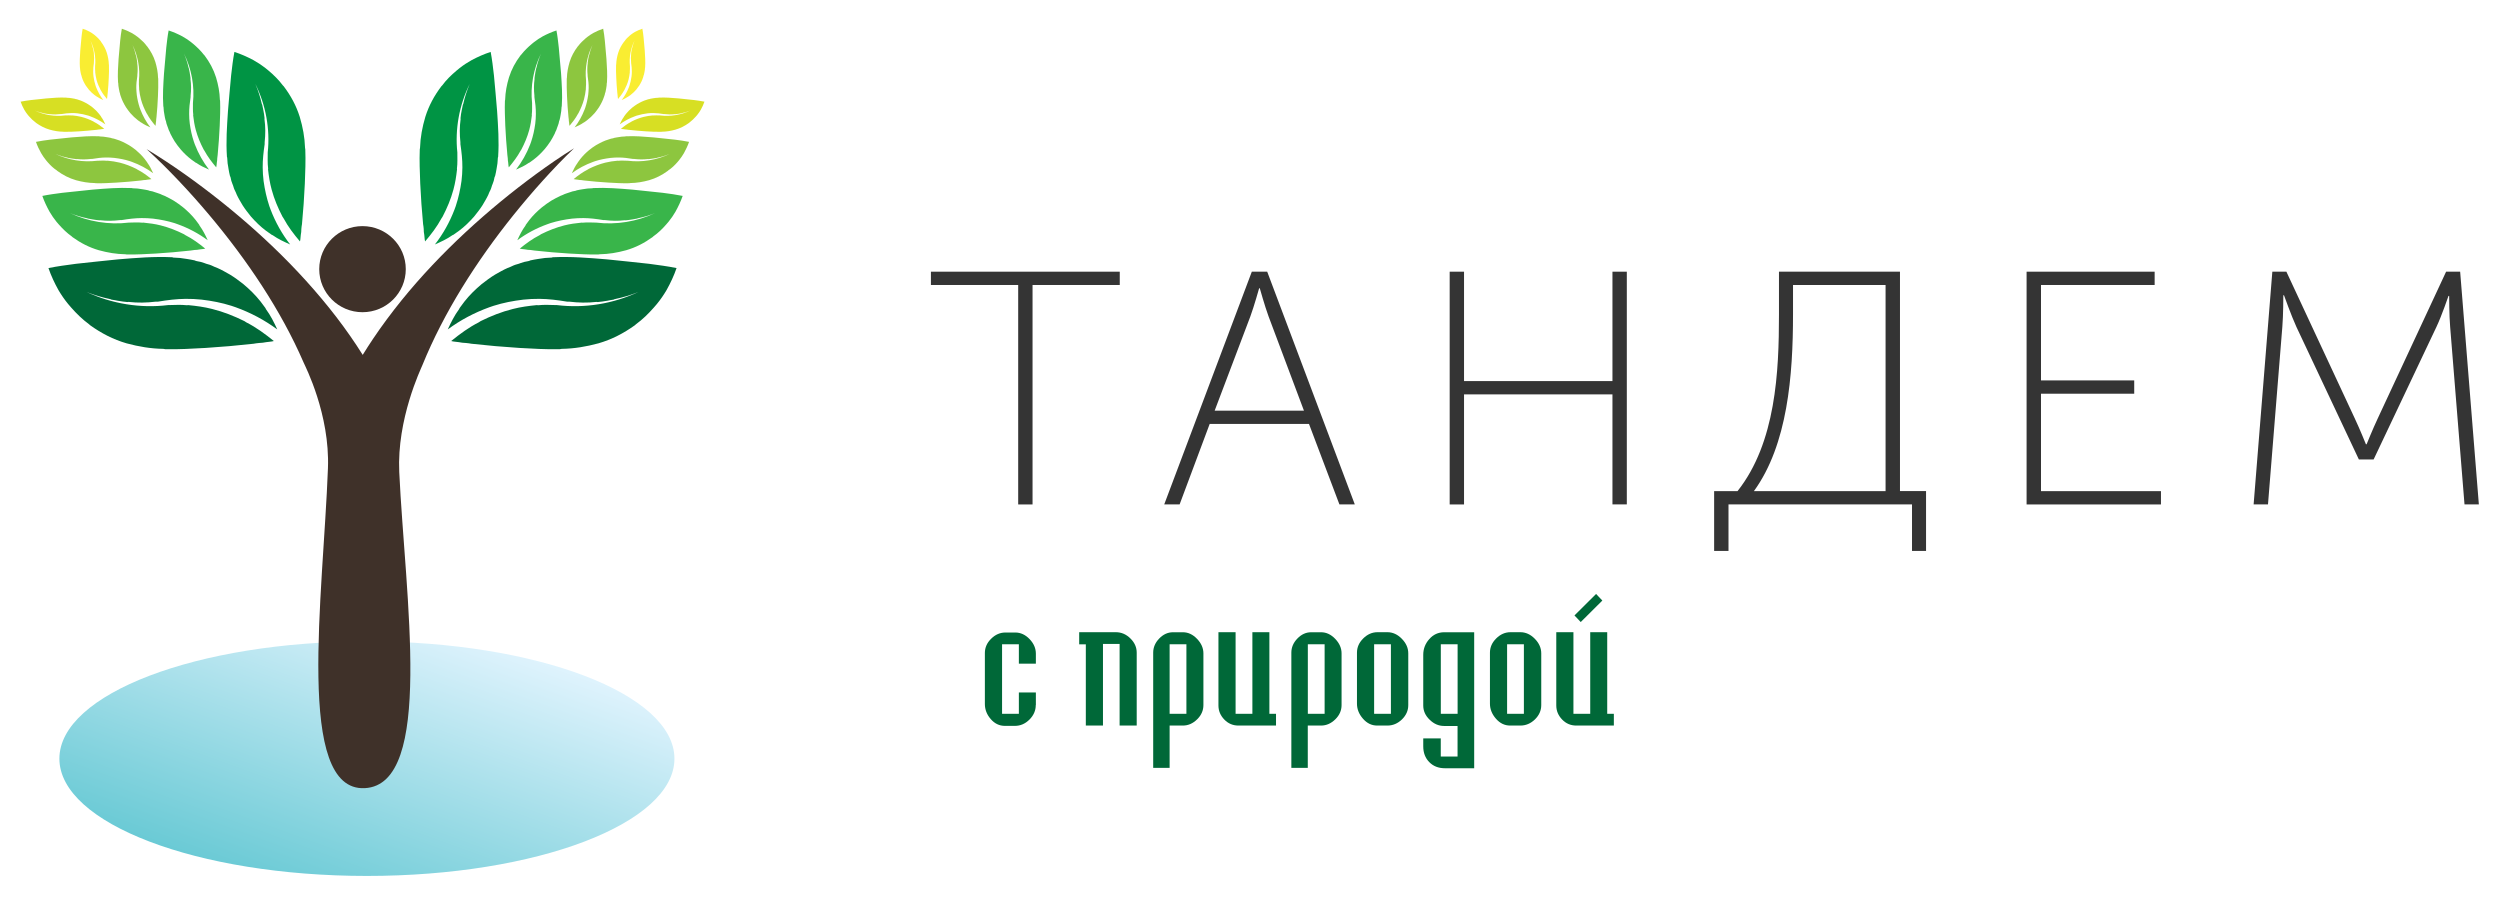 <?xml version="1.0" encoding="UTF-8"?> <svg xmlns="http://www.w3.org/2000/svg" width="231" height="83" viewBox="0 0 231 83" fill="none"> <path d="M94.076 26.333H86.017V25.104H103.466V26.333H95.407V46.611H94.081V26.333H94.076Z" fill="#343434"></path> <path d="M115.668 25.104H117.09L125.183 46.606H123.761L120.95 39.171H111.775L108.997 46.606H107.575L115.668 25.104ZM120.485 37.946L117.21 29.22C116.87 28.3 116.405 26.638 116.405 26.638H116.343C116.343 26.638 115.879 28.295 115.539 29.22L112.234 37.946H120.485Z" fill="#343434"></path> <path d="M133.95 25.104H135.277V35.212H148.991V25.104H150.318V46.606H148.991V36.441H135.277V46.611H133.95V25.104Z" fill="#343434"></path> <path d="M160.546 45.382C164.099 40.895 164.377 34.321 164.377 29.067V25.104H175.558V45.377H177.967V50.908H176.669V46.606H159.713V50.908H158.386V45.382H160.546ZM174.227 45.382V26.333H165.675V29.038C165.675 34.693 165.181 41.081 162.059 45.382H174.227Z" fill="#343434"></path> <path d="M187.261 25.104H199.089V26.333H188.588V35.15H197.202V36.379H188.588V45.382H199.673V46.611H187.257V25.104H187.261Z" fill="#343434"></path> <path d="M209.964 25.104H211.262L217.563 38.623C218.057 39.666 218.612 41.052 218.612 41.052H218.674C218.674 41.052 219.23 39.671 219.723 38.623L226.02 25.104H227.318L229.046 46.606H227.72L226.394 30.201C226.303 29.158 226.303 27.343 226.303 27.343H226.24C226.24 27.343 225.623 29.158 225.129 30.201L219.321 42.457H217.961L212.186 30.201C211.721 29.186 211.041 27.281 211.041 27.281H210.979C210.979 27.281 210.979 29.153 210.888 30.201L209.562 46.606H208.235L209.964 25.104Z" fill="#343434"></path> <path d="M33.903 80.937C49.596 80.937 62.318 76.085 62.318 70.1C62.318 64.115 49.596 59.263 33.903 59.263C18.21 59.263 5.488 64.115 5.488 70.1C5.488 76.085 18.21 80.937 33.903 80.937Z" fill="url(#paint0_linear_469_7)"></path> <path d="M6.575 28.415C6.488 28.305 6.378 28.195 6.292 28.086C5.952 27.671 5.67 27.257 5.401 26.805C5.033 26.142 4.722 25.48 4.477 24.77C5.315 24.599 6.134 24.494 7.025 24.375C8.361 24.223 9.591 24.104 10.913 23.965C12.627 23.827 14.203 23.689 15.922 23.77C15.951 23.77 15.979 23.799 16.008 23.799C16.219 23.813 16.425 23.823 16.635 23.837C16.846 23.875 17.052 23.889 17.263 23.927C17.517 23.98 17.751 23.994 17.991 24.061C18.048 24.089 18.101 24.113 18.173 24.127C18.436 24.166 18.661 24.223 18.9 24.313C19.111 24.408 19.336 24.432 19.542 24.527C19.724 24.623 19.906 24.689 20.088 24.761C20.495 24.937 20.859 25.156 21.252 25.375C21.702 25.647 22.08 25.938 22.487 26.252C23.076 26.747 23.598 27.257 24.077 27.862C24.23 28.067 24.374 28.262 24.527 28.467C24.556 28.495 24.541 28.538 24.57 28.562C25.006 29.153 25.322 29.791 25.619 30.439C24.455 29.577 23.162 28.891 21.778 28.391C21.654 28.348 21.51 28.295 21.386 28.257C20.476 27.971 19.595 27.8 18.632 27.686C18.13 27.633 17.655 27.61 17.153 27.614C16.286 27.624 15.491 27.724 14.6 27.872C14.528 27.886 14.476 27.857 14.404 27.872C13.528 27.976 12.733 27.995 11.866 27.895C11.837 27.895 11.794 27.91 11.77 27.91C11.464 27.886 11.196 27.843 10.889 27.791C10.678 27.752 10.496 27.709 10.3 27.686C10.257 27.671 10.243 27.657 10.204 27.643C9.424 27.481 8.72 27.267 8.006 26.981C10.334 28.072 12.972 28.505 15.524 28.191C16.109 28.186 16.683 28.138 17.282 28.205C17.311 28.205 17.354 28.191 17.378 28.191C18.158 28.267 18.843 28.357 19.6 28.548C20.663 28.815 21.616 29.196 22.583 29.672C22.64 29.701 22.693 29.753 22.75 29.782C23.689 30.258 24.503 30.863 25.303 31.511C25.068 31.582 24.857 31.568 24.594 31.616C24.383 31.659 24.163 31.687 23.938 31.692C23.756 31.706 23.588 31.735 23.421 31.763C21.903 31.93 20.509 32.054 19.001 32.149C17.718 32.216 16.535 32.297 15.261 32.264C15.204 32.264 15.151 32.235 15.094 32.235C13.92 32.216 12.833 32.03 11.698 31.725C10.453 31.363 9.376 30.801 8.323 30.048C8.294 30.02 8.265 29.991 8.236 29.968C7.619 29.515 7.082 28.991 6.575 28.415Z" fill="#006838"></path> <path d="M24.805 6.517C24.709 6.445 24.613 6.355 24.517 6.283C24.158 6.002 23.799 5.769 23.407 5.55C22.837 5.249 22.262 4.992 21.659 4.797C21.525 5.507 21.443 6.202 21.357 6.96C21.247 8.093 21.161 9.132 21.065 10.256C20.969 11.709 20.873 13.043 20.969 14.491C20.969 14.514 20.993 14.538 20.993 14.562C21.007 14.738 21.022 14.915 21.031 15.091C21.07 15.267 21.084 15.443 21.118 15.62C21.165 15.829 21.18 16.034 21.242 16.234C21.266 16.282 21.29 16.329 21.304 16.387C21.343 16.61 21.39 16.801 21.477 16.996C21.563 17.173 21.587 17.363 21.673 17.539C21.759 17.692 21.817 17.844 21.879 17.997C22.037 18.34 22.229 18.645 22.42 18.973C22.66 19.349 22.913 19.664 23.186 20.007C23.617 20.497 24.058 20.931 24.584 21.326C24.762 21.455 24.929 21.569 25.111 21.698C25.135 21.722 25.169 21.707 25.193 21.731C25.705 22.093 26.256 22.346 26.811 22.589C26.055 21.617 25.451 20.536 25.006 19.373C24.968 19.268 24.92 19.149 24.886 19.045C24.632 18.278 24.47 17.539 24.355 16.725C24.302 16.301 24.278 15.901 24.273 15.477C24.268 14.743 24.345 14.072 24.455 13.314C24.465 13.257 24.441 13.209 24.455 13.147C24.532 12.404 24.537 11.733 24.436 10.999C24.436 10.975 24.446 10.942 24.446 10.918C24.422 10.661 24.383 10.437 24.331 10.175C24.292 9.999 24.259 9.846 24.23 9.68C24.216 9.646 24.206 9.632 24.192 9.599C24.043 8.941 23.847 8.35 23.593 7.75C24.561 9.699 24.968 11.928 24.738 14.086C24.742 14.581 24.709 15.067 24.776 15.572C24.776 15.596 24.766 15.629 24.766 15.653C24.843 16.315 24.929 16.892 25.102 17.525C25.346 18.421 25.686 19.221 26.107 20.031C26.131 20.078 26.179 20.126 26.203 20.174C26.624 20.96 27.151 21.641 27.716 22.308C27.774 22.108 27.759 21.931 27.793 21.707C27.826 21.531 27.85 21.341 27.846 21.15C27.855 20.998 27.879 20.855 27.903 20.712C28.023 19.426 28.109 18.244 28.166 16.968C28.205 15.882 28.253 14.877 28.209 13.805C28.209 13.757 28.186 13.71 28.186 13.662C28.152 12.671 27.98 11.752 27.697 10.799C27.367 9.751 26.873 8.846 26.213 7.969C26.189 7.946 26.165 7.922 26.141 7.898C25.758 7.383 25.303 6.94 24.805 6.517Z" fill="#009444"></path> <path d="M5.43 20.736C5.368 20.655 5.286 20.578 5.224 20.497C4.98 20.197 4.774 19.897 4.583 19.569C4.314 19.087 4.089 18.611 3.912 18.102C4.515 17.978 5.109 17.901 5.756 17.816C6.723 17.706 7.609 17.62 8.567 17.52C9.807 17.42 10.942 17.32 12.187 17.377C12.206 17.377 12.225 17.396 12.249 17.396C12.402 17.406 12.551 17.416 12.704 17.42C12.857 17.449 13.006 17.458 13.159 17.487C13.341 17.525 13.513 17.535 13.686 17.582C13.724 17.601 13.767 17.62 13.815 17.63C14.006 17.659 14.169 17.697 14.342 17.768C14.495 17.835 14.653 17.854 14.806 17.925C14.935 17.992 15.069 18.044 15.199 18.092C15.491 18.221 15.754 18.378 16.041 18.535C16.367 18.735 16.64 18.94 16.932 19.169C17.358 19.526 17.737 19.893 18.081 20.331C18.192 20.479 18.297 20.621 18.407 20.769C18.426 20.788 18.417 20.822 18.436 20.84C18.752 21.269 18.977 21.727 19.192 22.198C18.35 21.574 17.421 21.079 16.415 20.717C16.324 20.688 16.224 20.65 16.133 20.617C15.476 20.412 14.84 20.288 14.145 20.202C13.781 20.164 13.441 20.15 13.077 20.15C12.45 20.155 11.88 20.231 11.234 20.336C11.181 20.345 11.143 20.326 11.095 20.336C10.463 20.412 9.888 20.426 9.261 20.35C9.242 20.35 9.208 20.359 9.189 20.359C8.969 20.34 8.777 20.312 8.552 20.274C8.399 20.245 8.27 20.216 8.126 20.197C8.097 20.188 8.088 20.178 8.054 20.169C7.489 20.055 6.982 19.897 6.469 19.692C8.15 20.479 10.056 20.793 11.899 20.569C12.321 20.564 12.737 20.531 13.168 20.578C13.188 20.578 13.221 20.569 13.24 20.569C13.805 20.626 14.299 20.688 14.844 20.826C15.611 21.021 16.3 21.293 16.999 21.641C17.038 21.66 17.081 21.698 17.119 21.722C17.799 22.065 18.388 22.503 18.962 22.97C18.79 23.022 18.642 23.013 18.45 23.046C18.297 23.079 18.139 23.098 17.976 23.098C17.847 23.108 17.722 23.132 17.603 23.151C16.506 23.27 15.496 23.36 14.409 23.427C13.48 23.475 12.627 23.532 11.708 23.513C11.67 23.513 11.627 23.494 11.588 23.494C10.741 23.48 9.955 23.346 9.136 23.122C8.236 22.86 7.456 22.455 6.694 21.907C6.675 21.889 6.656 21.869 6.632 21.846C6.187 21.531 5.799 21.155 5.43 20.736Z" fill="#39B54A"></path> <path d="M17.852 4.054C17.785 4.001 17.713 3.935 17.646 3.887C17.387 3.687 17.129 3.515 16.846 3.358C16.434 3.139 16.018 2.958 15.582 2.815C15.481 3.33 15.429 3.83 15.366 4.378C15.29 5.197 15.228 5.95 15.156 6.759C15.089 7.807 15.017 8.774 15.089 9.822C15.089 9.841 15.108 9.856 15.108 9.875C15.117 10.003 15.127 10.132 15.137 10.256C15.165 10.384 15.175 10.513 15.199 10.637C15.232 10.789 15.242 10.937 15.29 11.08C15.309 11.113 15.323 11.147 15.333 11.19C15.362 11.351 15.395 11.49 15.457 11.633C15.52 11.761 15.539 11.895 15.596 12.023C15.659 12.133 15.702 12.242 15.745 12.357C15.86 12.604 15.998 12.823 16.137 13.062C16.31 13.333 16.492 13.562 16.693 13.805C17.004 14.162 17.325 14.472 17.703 14.758C17.833 14.848 17.952 14.934 18.082 15.029C18.101 15.048 18.125 15.039 18.144 15.053C18.512 15.315 18.91 15.496 19.312 15.672C18.766 14.967 18.331 14.191 18.005 13.347C17.976 13.271 17.943 13.185 17.919 13.109C17.732 12.557 17.617 12.023 17.536 11.432C17.497 11.128 17.478 10.837 17.478 10.527C17.473 9.999 17.531 9.513 17.612 8.965C17.622 8.922 17.603 8.889 17.612 8.846C17.67 8.308 17.67 7.822 17.598 7.293C17.598 7.274 17.608 7.25 17.608 7.231C17.588 7.045 17.56 6.883 17.526 6.693C17.497 6.564 17.473 6.455 17.454 6.336C17.445 6.312 17.435 6.302 17.43 6.278C17.325 5.802 17.181 5.378 16.999 4.945C17.698 6.355 17.995 7.96 17.828 9.522C17.833 9.88 17.809 10.232 17.857 10.594C17.857 10.613 17.847 10.637 17.847 10.656C17.904 11.132 17.967 11.552 18.091 12.009C18.268 12.657 18.512 13.233 18.819 13.819C18.838 13.852 18.872 13.886 18.886 13.919C19.192 14.486 19.571 14.977 19.978 15.463C20.021 15.32 20.011 15.191 20.035 15.029C20.059 14.9 20.074 14.762 20.074 14.629C20.083 14.519 20.098 14.415 20.112 14.314C20.198 13.386 20.26 12.533 20.303 11.609C20.332 10.823 20.366 10.099 20.337 9.322C20.337 9.289 20.318 9.256 20.318 9.222C20.294 8.508 20.169 7.841 19.963 7.155C19.724 6.397 19.37 5.745 18.891 5.111C18.872 5.092 18.857 5.078 18.838 5.059C18.541 4.678 18.211 4.359 17.852 4.054Z" fill="#39B54A"></path> <path d="M4.4 14.981C4.357 14.924 4.3 14.867 4.257 14.81C4.084 14.6 3.941 14.386 3.802 14.152C3.61 13.814 3.447 13.471 3.323 13.109C3.749 13.019 4.171 12.966 4.63 12.904C5.315 12.828 5.942 12.766 6.622 12.695C7.503 12.623 8.308 12.552 9.189 12.595C9.203 12.595 9.218 12.609 9.232 12.609C9.337 12.614 9.448 12.623 9.553 12.628C9.658 12.647 9.768 12.657 9.874 12.676C10.003 12.704 10.123 12.709 10.247 12.742C10.276 12.757 10.305 12.771 10.338 12.776C10.472 12.795 10.587 12.823 10.712 12.871C10.817 12.919 10.932 12.933 11.042 12.981C11.133 13.028 11.229 13.066 11.32 13.1C11.526 13.19 11.713 13.305 11.918 13.414C12.148 13.552 12.345 13.7 12.55 13.862C12.852 14.114 13.12 14.376 13.365 14.686C13.446 14.791 13.518 14.891 13.595 14.996C13.609 15.01 13.604 15.029 13.618 15.043C13.844 15.348 14.002 15.672 14.155 16.006C13.556 15.562 12.895 15.215 12.187 14.957C12.124 14.938 12.053 14.91 11.986 14.886C11.521 14.738 11.066 14.653 10.573 14.591C10.314 14.562 10.07 14.553 9.816 14.553C9.371 14.557 8.964 14.61 8.509 14.686C8.475 14.695 8.447 14.681 8.408 14.686C7.958 14.738 7.551 14.748 7.106 14.695C7.092 14.695 7.072 14.705 7.058 14.705C6.9 14.691 6.766 14.672 6.608 14.643C6.503 14.624 6.407 14.6 6.306 14.591C6.287 14.586 6.278 14.576 6.258 14.572C5.856 14.491 5.497 14.381 5.133 14.233C6.325 14.791 7.676 15.015 8.983 14.853C9.285 14.848 9.577 14.824 9.883 14.857C9.898 14.857 9.917 14.848 9.931 14.848C10.333 14.886 10.683 14.934 11.071 15.029C11.617 15.167 12.105 15.362 12.598 15.605C12.627 15.62 12.656 15.648 12.685 15.662C13.164 15.905 13.585 16.215 13.992 16.549C13.872 16.587 13.762 16.577 13.628 16.601C13.523 16.625 13.408 16.639 13.293 16.639C13.202 16.649 13.116 16.663 13.029 16.677C12.249 16.763 11.535 16.825 10.764 16.872C10.108 16.906 9.5 16.949 8.849 16.93C8.82 16.93 8.792 16.915 8.763 16.915C8.164 16.906 7.604 16.811 7.025 16.653C6.388 16.468 5.832 16.182 5.296 15.791C5.282 15.777 5.267 15.763 5.253 15.748C4.932 15.543 4.659 15.277 4.4 14.981Z" fill="#8DC63F"></path> <path d="M12.872 3.535C12.824 3.496 12.776 3.449 12.723 3.415C12.541 3.273 12.354 3.153 12.153 3.039C11.861 2.887 11.569 2.753 11.258 2.653C11.186 3.015 11.148 3.373 11.105 3.763C11.047 4.344 11.004 4.878 10.956 5.449C10.908 6.193 10.86 6.879 10.908 7.622C10.908 7.636 10.923 7.645 10.923 7.66C10.927 7.75 10.937 7.841 10.942 7.931C10.961 8.022 10.966 8.112 10.985 8.203C11.009 8.312 11.018 8.412 11.047 8.517C11.062 8.541 11.071 8.565 11.076 8.593C11.095 8.708 11.119 8.803 11.162 8.908C11.205 8.998 11.22 9.094 11.263 9.184C11.306 9.26 11.339 9.341 11.368 9.418C11.449 9.594 11.545 9.746 11.646 9.918C11.77 10.108 11.899 10.27 12.038 10.446C12.259 10.699 12.489 10.918 12.757 11.123C12.848 11.19 12.934 11.247 13.025 11.313C13.039 11.328 13.053 11.318 13.068 11.332C13.331 11.518 13.614 11.647 13.896 11.771C13.508 11.271 13.202 10.718 12.972 10.123C12.953 10.07 12.929 10.008 12.91 9.956C12.781 9.565 12.694 9.184 12.637 8.765C12.613 8.546 12.599 8.341 12.594 8.127C12.589 7.75 12.632 7.407 12.69 7.021C12.694 6.993 12.685 6.969 12.69 6.936C12.728 6.555 12.733 6.212 12.68 5.835C12.68 5.821 12.685 5.807 12.685 5.792C12.671 5.659 12.651 5.545 12.627 5.411C12.608 5.321 12.589 5.245 12.575 5.159C12.57 5.14 12.56 5.135 12.556 5.116C12.479 4.778 12.378 4.478 12.249 4.168C12.742 5.168 12.953 6.307 12.838 7.417C12.838 7.669 12.824 7.917 12.857 8.179C12.857 8.193 12.852 8.208 12.852 8.222C12.891 8.56 12.939 8.855 13.025 9.179C13.149 9.637 13.326 10.046 13.542 10.461C13.556 10.485 13.58 10.508 13.59 10.532C13.805 10.937 14.078 11.285 14.366 11.628C14.394 11.523 14.389 11.432 14.404 11.318C14.423 11.228 14.433 11.132 14.433 11.032C14.437 10.951 14.452 10.88 14.461 10.809C14.524 10.151 14.567 9.546 14.595 8.889C14.615 8.331 14.639 7.817 14.619 7.269C14.619 7.245 14.605 7.222 14.605 7.198C14.591 6.688 14.5 6.221 14.356 5.731C14.188 5.192 13.935 4.73 13.595 4.282C13.58 4.268 13.571 4.259 13.556 4.244C13.365 3.978 13.13 3.749 12.872 3.535Z" fill="#8DC63F"></path> <path d="M2.682 10.747C2.648 10.704 2.61 10.666 2.576 10.623C2.452 10.47 2.346 10.318 2.246 10.146C2.112 9.899 1.992 9.656 1.906 9.394C2.217 9.332 2.519 9.289 2.849 9.246C3.342 9.189 3.797 9.146 4.29 9.094C4.927 9.041 5.507 8.989 6.144 9.022C6.153 9.022 6.163 9.032 6.172 9.032C6.249 9.036 6.326 9.041 6.407 9.046C6.484 9.06 6.56 9.065 6.642 9.079C6.733 9.098 6.824 9.103 6.91 9.127C6.929 9.136 6.953 9.146 6.977 9.151C7.077 9.165 7.159 9.184 7.245 9.222C7.322 9.256 7.408 9.265 7.484 9.303C7.551 9.337 7.619 9.365 7.686 9.389C7.834 9.456 7.973 9.537 8.117 9.618C8.284 9.718 8.423 9.827 8.576 9.942C8.796 10.123 8.988 10.313 9.165 10.537C9.223 10.613 9.275 10.685 9.333 10.761C9.342 10.77 9.338 10.785 9.347 10.799C9.51 11.018 9.625 11.252 9.735 11.494C9.304 11.175 8.825 10.923 8.313 10.737C8.265 10.723 8.212 10.704 8.169 10.685C7.834 10.58 7.508 10.518 7.149 10.47C6.962 10.451 6.785 10.442 6.603 10.447C6.282 10.451 5.99 10.489 5.66 10.542C5.636 10.546 5.612 10.537 5.588 10.542C5.263 10.58 4.97 10.589 4.65 10.551C4.64 10.551 4.626 10.556 4.611 10.556C4.496 10.546 4.401 10.532 4.286 10.513C4.209 10.499 4.142 10.485 4.07 10.475C4.056 10.47 4.051 10.466 4.032 10.461C3.74 10.404 3.481 10.323 3.218 10.218C4.08 10.623 5.057 10.785 6 10.666C6.215 10.666 6.431 10.646 6.651 10.67C6.661 10.67 6.675 10.666 6.69 10.666C6.977 10.694 7.231 10.727 7.513 10.799C7.906 10.899 8.26 11.037 8.619 11.218C8.638 11.228 8.662 11.247 8.682 11.261C9.031 11.437 9.333 11.661 9.63 11.899C9.544 11.928 9.467 11.923 9.366 11.937C9.29 11.952 9.208 11.966 9.122 11.966C9.055 11.971 8.993 11.98 8.931 11.995C8.37 12.056 7.853 12.099 7.293 12.137C6.819 12.161 6.378 12.19 5.909 12.18C5.89 12.18 5.866 12.171 5.847 12.171C5.411 12.166 5.009 12.095 4.592 11.98C4.132 11.847 3.73 11.637 3.342 11.361C3.333 11.351 3.323 11.342 3.309 11.332C3.065 11.152 2.868 10.961 2.682 10.747Z" fill="#D7DF23"></path> <path d="M8.801 3.287C8.768 3.263 8.729 3.225 8.696 3.201C8.562 3.096 8.433 3.011 8.284 2.93C8.073 2.82 7.863 2.725 7.638 2.653C7.585 2.915 7.561 3.173 7.528 3.454C7.489 3.873 7.456 4.259 7.417 4.673C7.384 5.211 7.346 5.707 7.384 6.24C7.384 6.25 7.393 6.259 7.393 6.264C7.398 6.331 7.403 6.393 7.408 6.459C7.422 6.526 7.427 6.588 7.441 6.655C7.461 6.731 7.465 6.807 7.489 6.883C7.499 6.902 7.508 6.917 7.513 6.94C7.528 7.021 7.547 7.093 7.575 7.169C7.609 7.236 7.619 7.303 7.647 7.369C7.681 7.426 7.7 7.484 7.724 7.541C7.781 7.665 7.853 7.779 7.925 7.903C8.016 8.041 8.107 8.16 8.208 8.284C8.366 8.465 8.533 8.627 8.725 8.774C8.792 8.822 8.854 8.865 8.921 8.913C8.931 8.922 8.945 8.917 8.95 8.927C9.141 9.06 9.342 9.156 9.548 9.246C9.271 8.884 9.046 8.484 8.878 8.055C8.864 8.017 8.844 7.974 8.835 7.931C8.739 7.65 8.682 7.374 8.639 7.074C8.619 6.917 8.61 6.769 8.61 6.612C8.605 6.34 8.634 6.093 8.677 5.812C8.682 5.788 8.672 5.773 8.677 5.75C8.706 5.473 8.706 5.226 8.672 4.954C8.672 4.945 8.677 4.93 8.677 4.926C8.667 4.83 8.653 4.744 8.634 4.649C8.619 4.583 8.605 4.525 8.595 4.468C8.591 4.454 8.586 4.449 8.581 4.44C8.528 4.197 8.452 3.978 8.361 3.754C8.72 4.478 8.868 5.302 8.787 6.102C8.787 6.288 8.777 6.464 8.801 6.655C8.801 6.664 8.797 6.678 8.797 6.683C8.825 6.926 8.859 7.141 8.921 7.379C9.012 7.712 9.137 8.008 9.295 8.308C9.304 8.327 9.323 8.341 9.328 8.36C9.486 8.651 9.678 8.903 9.888 9.151C9.907 9.075 9.903 9.013 9.917 8.927C9.931 8.86 9.936 8.793 9.936 8.722C9.941 8.665 9.951 8.612 9.955 8.56C9.998 8.084 10.032 7.645 10.051 7.174C10.066 6.774 10.085 6.402 10.066 6.002C10.066 5.983 10.056 5.969 10.056 5.95C10.046 5.583 9.979 5.245 9.874 4.892C9.754 4.506 9.567 4.168 9.323 3.844C9.323 3.82 9.314 3.811 9.304 3.801C9.156 3.606 8.988 3.444 8.801 3.287Z" fill="#F9ED32"></path> <path d="M60.417 28.415C60.503 28.305 60.614 28.195 60.7 28.086C61.04 27.671 61.322 27.257 61.59 26.805C61.959 26.142 62.27 25.48 62.514 24.77C61.681 24.599 60.858 24.494 59.967 24.375C58.631 24.223 57.4 24.104 56.079 23.965C54.364 23.827 52.789 23.689 51.07 23.77C51.041 23.77 51.012 23.799 50.984 23.799C50.773 23.813 50.567 23.823 50.356 23.837C50.146 23.875 49.94 23.889 49.729 23.927C49.475 23.98 49.241 23.994 49.001 24.061C48.944 24.089 48.891 24.113 48.819 24.127C48.556 24.166 48.331 24.223 48.091 24.313C47.881 24.408 47.656 24.432 47.45 24.527C47.268 24.623 47.086 24.689 46.904 24.761C46.497 24.937 46.133 25.156 45.74 25.375C45.29 25.647 44.912 25.938 44.505 26.252C43.916 26.747 43.394 27.257 42.915 27.862C42.762 28.067 42.618 28.262 42.465 28.467C42.436 28.495 42.45 28.538 42.422 28.562C41.986 29.153 41.67 29.791 41.373 30.439C42.537 29.577 43.83 28.891 45.214 28.391C45.338 28.348 45.482 28.295 45.606 28.257C46.516 27.971 47.397 27.8 48.359 27.686C48.862 27.633 49.336 27.61 49.839 27.614C50.706 27.624 51.501 27.724 52.392 27.872C52.463 27.886 52.516 27.857 52.588 27.872C53.464 27.976 54.259 27.995 55.126 27.895C55.154 27.895 55.198 27.91 55.222 27.91C55.528 27.886 55.796 27.843 56.103 27.791C56.313 27.752 56.495 27.709 56.692 27.686C56.735 27.671 56.749 27.657 56.787 27.643C57.568 27.481 58.272 27.267 58.985 26.981C56.658 28.072 54.02 28.505 51.467 28.191C50.883 28.186 50.309 28.138 49.71 28.205C49.681 28.205 49.638 28.191 49.614 28.191C48.834 28.267 48.149 28.357 47.392 28.548C46.329 28.815 45.376 29.196 44.409 29.672C44.352 29.701 44.299 29.753 44.241 29.782C43.303 30.258 42.489 30.863 41.689 31.511C41.924 31.582 42.134 31.568 42.398 31.616C42.608 31.659 42.829 31.687 43.054 31.692C43.236 31.706 43.403 31.735 43.571 31.763C45.089 31.93 46.482 32.054 47.991 32.149C49.274 32.216 50.457 32.297 51.731 32.264C51.788 32.264 51.841 32.235 51.898 32.235C53.072 32.216 54.158 32.03 55.293 31.725C56.538 31.363 57.616 30.801 58.669 30.048C58.698 30.02 58.727 29.991 58.755 29.968C59.378 29.515 59.91 28.991 60.417 28.415Z" fill="#006838"></path> <path d="M42.192 6.517C42.288 6.445 42.383 6.355 42.479 6.283C42.838 6.002 43.197 5.769 43.59 5.55C44.16 5.249 44.735 4.992 45.338 4.797C45.472 5.507 45.553 6.202 45.64 6.96C45.75 8.093 45.836 9.132 45.932 10.256C46.028 11.709 46.123 13.043 46.028 14.491C46.028 14.514 46.004 14.538 46.004 14.562C45.989 14.738 45.975 14.915 45.965 15.091C45.927 15.267 45.913 15.443 45.879 15.62C45.831 15.829 45.817 16.034 45.755 16.234C45.731 16.282 45.707 16.329 45.692 16.387C45.654 16.61 45.606 16.801 45.52 16.996C45.434 17.173 45.41 17.363 45.324 17.539C45.237 17.692 45.18 17.844 45.118 17.997C44.96 18.34 44.768 18.645 44.577 18.973C44.337 19.349 44.083 19.664 43.81 20.007C43.38 20.497 42.939 20.931 42.412 21.326C42.235 21.455 42.067 21.569 41.886 21.698C41.861 21.722 41.828 21.707 41.804 21.731C41.292 22.093 40.741 22.346 40.185 22.589C40.942 21.617 41.545 20.536 41.991 19.373C42.029 19.268 42.077 19.149 42.111 19.045C42.364 18.278 42.527 17.539 42.642 16.725C42.695 16.301 42.719 15.901 42.724 15.477C42.728 14.743 42.652 14.072 42.541 13.314C42.532 13.257 42.556 13.209 42.541 13.147C42.465 12.404 42.46 11.733 42.561 10.999C42.561 10.975 42.551 10.942 42.551 10.918C42.575 10.661 42.613 10.437 42.666 10.175C42.704 9.999 42.738 9.846 42.767 9.68C42.781 9.646 42.791 9.632 42.805 9.599C42.953 8.941 43.15 8.35 43.403 7.75C42.436 9.699 42.029 11.928 42.259 14.086C42.254 14.581 42.288 15.067 42.221 15.572C42.221 15.596 42.23 15.629 42.23 15.653C42.154 16.315 42.067 16.892 41.895 17.525C41.651 18.421 41.311 19.221 40.889 20.031C40.865 20.078 40.818 20.126 40.794 20.174C40.372 20.96 39.846 21.641 39.281 22.308C39.223 22.108 39.237 21.931 39.204 21.707C39.17 21.531 39.146 21.341 39.151 21.15C39.142 20.998 39.118 20.855 39.094 20.712C38.974 19.426 38.888 18.244 38.83 16.968C38.792 15.882 38.744 14.877 38.787 13.805C38.787 13.757 38.811 13.71 38.811 13.662C38.845 12.671 39.017 11.752 39.3 10.799C39.63 9.751 40.123 8.846 40.784 7.969C40.808 7.946 40.832 7.922 40.856 7.898C41.234 7.383 41.689 6.94 42.192 6.517Z" fill="#009444"></path> <path d="M61.562 20.736C61.624 20.655 61.705 20.578 61.767 20.497C62.012 20.197 62.218 19.897 62.409 19.569C62.677 19.087 62.902 18.611 63.08 18.102C62.476 17.978 61.883 17.901 61.236 17.816C60.269 17.706 59.383 17.62 58.425 17.52C57.185 17.42 56.05 17.32 54.805 17.377C54.786 17.377 54.767 17.396 54.743 17.396C54.59 17.406 54.441 17.416 54.288 17.42C54.135 17.449 53.986 17.458 53.833 17.487C53.651 17.525 53.478 17.535 53.306 17.582C53.268 17.601 53.225 17.62 53.177 17.63C52.985 17.659 52.822 17.697 52.65 17.768C52.497 17.835 52.339 17.854 52.186 17.925C52.056 17.992 51.922 18.044 51.793 18.092C51.501 18.221 51.237 18.378 50.95 18.535C50.625 18.735 50.352 18.94 50.059 19.169C49.633 19.526 49.255 19.893 48.91 20.331C48.8 20.479 48.695 20.621 48.585 20.769C48.566 20.788 48.575 20.822 48.556 20.84C48.24 21.269 48.015 21.727 47.799 22.198C48.642 21.574 49.571 21.079 50.577 20.717C50.668 20.688 50.768 20.65 50.859 20.617C51.515 20.412 52.152 20.288 52.846 20.202C53.21 20.164 53.55 20.15 53.914 20.15C54.542 20.155 55.111 20.231 55.758 20.336C55.811 20.345 55.849 20.326 55.897 20.336C56.529 20.412 57.103 20.426 57.731 20.35C57.75 20.35 57.779 20.359 57.803 20.359C58.023 20.34 58.214 20.312 58.44 20.274C58.593 20.245 58.722 20.216 58.866 20.197C58.894 20.188 58.904 20.178 58.938 20.169C59.503 20.055 60.01 19.897 60.523 19.692C58.842 20.479 56.936 20.793 55.092 20.569C54.671 20.564 54.254 20.531 53.823 20.578C53.804 20.578 53.771 20.569 53.752 20.569C53.186 20.626 52.693 20.688 52.147 20.826C51.381 21.021 50.692 21.293 49.992 21.641C49.954 21.66 49.911 21.698 49.873 21.722C49.193 22.065 48.604 22.503 48.029 22.97C48.202 23.022 48.35 23.013 48.541 23.046C48.695 23.079 48.853 23.098 49.016 23.098C49.145 23.108 49.269 23.132 49.389 23.151C50.486 23.27 51.496 23.36 52.583 23.427C53.512 23.475 54.364 23.532 55.284 23.513C55.322 23.513 55.365 23.494 55.404 23.494C56.251 23.48 57.036 23.346 57.855 23.122C58.755 22.86 59.536 22.455 60.297 21.907C60.317 21.889 60.336 21.869 60.36 21.846C60.81 21.531 61.198 21.155 61.562 20.736Z" fill="#39B54A"></path> <path d="M49.145 4.054C49.212 4.001 49.284 3.935 49.351 3.887C49.61 3.687 49.868 3.515 50.151 3.358C50.562 3.139 50.979 2.958 51.415 2.815C51.515 3.33 51.568 3.83 51.63 4.378C51.707 5.197 51.769 5.95 51.841 6.759C51.908 7.807 51.98 8.774 51.908 9.822C51.908 9.841 51.889 9.856 51.889 9.875C51.879 10.003 51.87 10.132 51.86 10.256C51.831 10.384 51.822 10.513 51.798 10.637C51.764 10.789 51.755 10.937 51.707 11.08C51.688 11.113 51.673 11.147 51.664 11.19C51.635 11.351 51.602 11.49 51.539 11.633C51.477 11.761 51.458 11.895 51.401 12.023C51.338 12.133 51.295 12.242 51.252 12.357C51.137 12.604 50.998 12.823 50.859 13.062C50.687 13.333 50.505 13.562 50.304 13.805C49.993 14.162 49.672 14.472 49.294 14.758C49.164 14.848 49.044 14.934 48.915 15.029C48.896 15.048 48.872 15.039 48.853 15.053C48.484 15.315 48.087 15.496 47.68 15.672C48.226 14.967 48.661 14.191 48.987 13.347C49.016 13.271 49.049 13.185 49.073 13.109C49.26 12.557 49.375 12.023 49.456 11.432C49.495 11.128 49.514 10.837 49.514 10.527C49.519 9.999 49.461 9.513 49.38 8.965C49.37 8.922 49.389 8.889 49.38 8.846C49.322 8.308 49.322 7.822 49.394 7.293C49.394 7.274 49.385 7.25 49.385 7.231C49.404 7.045 49.432 6.883 49.466 6.693C49.495 6.564 49.519 6.455 49.538 6.336C49.547 6.312 49.557 6.302 49.562 6.278C49.667 5.802 49.811 5.378 49.993 4.945C49.294 6.355 48.997 7.96 49.164 9.522C49.159 9.88 49.183 10.232 49.136 10.594C49.136 10.613 49.145 10.637 49.145 10.656C49.088 11.132 49.025 11.552 48.901 12.009C48.724 12.657 48.48 13.233 48.173 13.819C48.154 13.852 48.12 13.886 48.106 13.919C47.8 14.486 47.421 14.977 47.014 15.463C46.971 15.32 46.981 15.191 46.957 15.029C46.933 14.9 46.918 14.762 46.918 14.629C46.909 14.519 46.894 14.415 46.88 14.314C46.794 13.386 46.732 12.533 46.688 11.609C46.66 10.823 46.626 10.099 46.655 9.322C46.655 9.289 46.674 9.256 46.674 9.222C46.698 8.508 46.823 7.841 47.029 7.155C47.268 6.397 47.622 5.745 48.101 5.111C48.12 5.092 48.135 5.078 48.154 5.059C48.456 4.678 48.781 4.359 49.145 4.054Z" fill="#39B54A"></path> <path d="M62.596 14.981C62.639 14.924 62.697 14.867 62.74 14.81C62.912 14.6 63.056 14.386 63.195 14.152C63.381 13.814 63.544 13.471 63.669 13.109C63.242 13.019 62.821 12.966 62.361 12.904C61.677 12.828 61.049 12.766 60.369 12.695C59.488 12.623 58.684 12.552 57.803 12.595C57.788 12.595 57.774 12.609 57.76 12.609C57.654 12.614 57.544 12.623 57.439 12.628C57.333 12.647 57.223 12.657 57.118 12.676C56.989 12.704 56.869 12.709 56.744 12.742C56.716 12.757 56.687 12.771 56.653 12.776C56.519 12.795 56.404 12.823 56.28 12.871C56.175 12.919 56.06 12.933 55.95 12.981C55.858 13.028 55.763 13.066 55.672 13.1C55.466 13.19 55.279 13.305 55.073 13.414C54.843 13.552 54.647 13.7 54.441 13.862C54.139 14.114 53.871 14.376 53.627 14.686C53.546 14.791 53.474 14.891 53.397 14.996C53.383 15.01 53.388 15.029 53.373 15.043C53.148 15.348 52.99 15.672 52.837 16.006C53.435 15.562 54.096 15.215 54.805 14.957C54.867 14.938 54.939 14.91 55.006 14.886C55.471 14.738 55.925 14.653 56.419 14.591C56.677 14.562 56.922 14.553 57.175 14.553C57.621 14.557 58.028 14.61 58.483 14.686C58.516 14.695 58.545 14.681 58.583 14.686C59.033 14.738 59.44 14.748 59.886 14.695C59.9 14.695 59.919 14.705 59.934 14.705C60.092 14.691 60.226 14.672 60.384 14.643C60.489 14.624 60.585 14.6 60.685 14.591C60.705 14.586 60.714 14.576 60.738 14.572C61.14 14.491 61.499 14.381 61.863 14.233C60.671 14.791 59.321 15.015 58.013 14.853C57.712 14.848 57.42 14.824 57.113 14.857C57.099 14.857 57.08 14.848 57.065 14.848C56.663 14.886 56.313 14.934 55.925 15.029C55.38 15.167 54.891 15.362 54.398 15.605C54.369 15.62 54.34 15.648 54.312 15.662C53.833 15.905 53.411 16.215 53.005 16.549C53.124 16.587 53.234 16.577 53.368 16.601C53.474 16.625 53.589 16.639 53.704 16.639C53.795 16.649 53.881 16.663 53.967 16.677C54.748 16.763 55.461 16.825 56.232 16.872C56.888 16.906 57.496 16.949 58.147 16.93C58.176 16.93 58.205 16.915 58.234 16.915C58.832 16.906 59.392 16.811 59.972 16.653C60.609 16.468 61.164 16.182 61.7 15.791C61.715 15.777 61.729 15.763 61.744 15.748C62.06 15.543 62.337 15.277 62.596 14.981Z" fill="#8DC63F"></path> <path d="M54.12 3.535C54.168 3.496 54.216 3.449 54.269 3.415C54.451 3.273 54.637 3.153 54.839 3.039C55.131 2.887 55.423 2.753 55.734 2.653C55.806 3.015 55.844 3.373 55.887 3.763C55.945 4.344 55.988 4.878 56.036 5.449C56.084 6.193 56.131 6.879 56.084 7.622C56.084 7.636 56.069 7.645 56.069 7.66C56.064 7.75 56.055 7.841 56.05 7.931C56.031 8.022 56.026 8.112 56.007 8.203C55.983 8.312 55.973 8.412 55.945 8.517C55.93 8.541 55.921 8.565 55.911 8.593C55.892 8.708 55.868 8.803 55.825 8.908C55.782 8.998 55.767 9.094 55.724 9.184C55.681 9.26 55.648 9.341 55.619 9.418C55.538 9.594 55.442 9.746 55.341 9.918C55.217 10.108 55.087 10.27 54.949 10.446C54.728 10.699 54.498 10.918 54.23 11.123C54.139 11.19 54.053 11.247 53.962 11.313C53.948 11.328 53.934 11.318 53.919 11.332C53.656 11.518 53.373 11.647 53.091 11.771C53.479 11.271 53.785 10.718 54.015 10.123C54.034 10.07 54.058 10.008 54.077 9.956C54.206 9.565 54.293 9.184 54.35 8.765C54.374 8.546 54.388 8.341 54.393 8.127C54.398 7.75 54.355 7.407 54.297 7.021C54.293 6.993 54.302 6.969 54.297 6.936C54.259 6.555 54.254 6.212 54.307 5.835C54.307 5.821 54.302 5.807 54.302 5.792C54.317 5.659 54.336 5.545 54.36 5.411C54.379 5.321 54.398 5.245 54.412 5.159C54.417 5.14 54.427 5.135 54.431 5.116C54.508 4.778 54.609 4.478 54.738 4.168C54.245 5.168 54.034 6.307 54.149 7.417C54.149 7.669 54.163 7.917 54.13 8.179C54.13 8.193 54.135 8.208 54.135 8.222C54.096 8.56 54.048 8.855 53.962 9.179C53.838 9.637 53.66 10.046 53.445 10.461C53.431 10.485 53.407 10.508 53.397 10.532C53.182 10.937 52.909 11.285 52.621 11.628C52.593 11.523 52.597 11.432 52.583 11.318C52.564 11.228 52.554 11.132 52.554 11.032C52.55 10.951 52.535 10.88 52.526 10.809C52.463 10.151 52.42 9.546 52.392 8.889C52.372 8.331 52.349 7.817 52.368 7.269C52.368 7.245 52.382 7.222 52.382 7.198C52.396 6.688 52.487 6.221 52.631 5.731C52.799 5.192 53.052 4.73 53.392 4.282C53.407 4.268 53.416 4.259 53.431 4.244C53.632 3.978 53.867 3.749 54.12 3.535Z" fill="#8DC63F"></path> <path d="M64.315 10.747C64.349 10.704 64.387 10.666 64.42 10.623C64.545 10.47 64.65 10.318 64.751 10.146C64.885 9.899 65.005 9.656 65.091 9.394C64.779 9.332 64.478 9.289 64.147 9.246C63.654 9.189 63.199 9.146 62.706 9.094C62.069 9.041 61.49 8.989 60.853 9.022C60.843 9.022 60.834 9.032 60.824 9.032C60.748 9.036 60.671 9.041 60.59 9.046C60.513 9.06 60.436 9.065 60.355 9.079C60.264 9.098 60.173 9.103 60.087 9.127C60.068 9.136 60.044 9.146 60.02 9.151C59.919 9.165 59.838 9.184 59.752 9.222C59.675 9.256 59.589 9.265 59.512 9.303C59.445 9.337 59.378 9.365 59.311 9.389C59.163 9.456 59.024 9.537 58.88 9.618C58.712 9.718 58.574 9.827 58.42 9.942C58.2 10.123 58.008 10.313 57.831 10.537C57.774 10.613 57.721 10.685 57.664 10.761C57.654 10.77 57.659 10.785 57.649 10.799C57.486 11.018 57.372 11.252 57.261 11.494C57.692 11.175 58.171 10.923 58.684 10.737C58.732 10.723 58.784 10.704 58.827 10.685C59.163 10.58 59.488 10.518 59.847 10.47C60.034 10.451 60.211 10.442 60.393 10.447C60.714 10.451 61.006 10.489 61.337 10.542C61.361 10.546 61.384 10.537 61.408 10.542C61.734 10.58 62.026 10.589 62.347 10.551C62.356 10.551 62.371 10.556 62.385 10.556C62.5 10.546 62.596 10.532 62.711 10.513C62.788 10.499 62.855 10.485 62.926 10.475C62.941 10.47 62.946 10.466 62.965 10.461C63.257 10.404 63.515 10.323 63.779 10.218C62.917 10.623 61.94 10.785 60.996 10.666C60.781 10.666 60.566 10.646 60.345 10.67C60.336 10.67 60.321 10.666 60.307 10.666C60.02 10.694 59.766 10.727 59.483 10.799C59.091 10.899 58.736 11.037 58.377 11.218C58.358 11.228 58.334 11.247 58.315 11.261C57.965 11.437 57.664 11.661 57.372 11.899C57.458 11.928 57.534 11.923 57.635 11.937C57.712 11.952 57.793 11.966 57.879 11.966C57.946 11.971 58.008 11.98 58.071 11.995C58.631 12.056 59.148 12.099 59.708 12.137C60.182 12.161 60.623 12.19 61.092 12.18C61.111 12.18 61.135 12.171 61.155 12.171C61.59 12.166 61.993 12.095 62.409 11.98C62.869 11.847 63.271 11.637 63.659 11.361C63.669 11.351 63.678 11.342 63.693 11.332C63.927 11.152 64.128 10.961 64.315 10.747Z" fill="#D7DF23"></path> <path d="M58.191 3.287C58.224 3.263 58.263 3.225 58.296 3.201C58.43 3.096 58.559 3.011 58.708 2.93C58.919 2.82 59.129 2.725 59.354 2.653C59.407 2.915 59.431 3.173 59.465 3.454C59.503 3.873 59.536 4.259 59.575 4.673C59.608 5.211 59.646 5.707 59.608 6.24C59.608 6.25 59.599 6.259 59.599 6.264C59.594 6.331 59.589 6.393 59.584 6.459C59.57 6.526 59.565 6.588 59.551 6.655C59.532 6.731 59.527 6.807 59.503 6.883C59.493 6.902 59.484 6.917 59.479 6.94C59.465 7.021 59.445 7.093 59.417 7.169C59.383 7.236 59.373 7.303 59.345 7.369C59.311 7.426 59.292 7.484 59.268 7.541C59.211 7.665 59.139 7.779 59.067 7.903C58.976 8.041 58.885 8.16 58.785 8.284C58.627 8.465 58.459 8.627 58.267 8.774C58.2 8.822 58.138 8.865 58.071 8.913C58.061 8.922 58.047 8.917 58.042 8.927C57.851 9.06 57.65 9.156 57.444 9.246C57.721 8.884 57.947 8.484 58.114 8.055C58.128 8.017 58.148 7.974 58.157 7.931C58.253 7.65 58.31 7.374 58.353 7.074C58.373 6.917 58.382 6.769 58.382 6.612C58.387 6.34 58.358 6.093 58.315 5.812C58.31 5.788 58.32 5.773 58.315 5.75C58.286 5.473 58.286 5.226 58.32 4.954C58.32 4.945 58.315 4.93 58.315 4.926C58.325 4.83 58.339 4.744 58.358 4.649C58.373 4.583 58.387 4.525 58.397 4.468C58.401 4.454 58.406 4.449 58.411 4.44C58.464 4.197 58.54 3.978 58.631 3.754C58.272 4.478 58.124 5.302 58.205 6.102C58.205 6.288 58.215 6.464 58.191 6.655C58.191 6.664 58.196 6.678 58.196 6.683C58.167 6.926 58.133 7.141 58.071 7.379C57.98 7.712 57.855 8.008 57.697 8.308C57.688 8.327 57.669 8.341 57.664 8.36C57.506 8.651 57.314 8.903 57.104 9.151C57.084 9.075 57.089 9.013 57.075 8.927C57.061 8.86 57.056 8.793 57.056 8.722C57.051 8.665 57.041 8.612 57.037 8.56C56.994 8.084 56.96 7.645 56.941 7.174C56.926 6.774 56.907 6.402 56.926 6.002C56.926 5.983 56.936 5.969 56.936 5.95C56.95 5.583 57.013 5.245 57.118 4.892C57.238 4.506 57.425 4.168 57.669 3.844C57.678 3.835 57.688 3.825 57.697 3.82C57.836 3.606 58.009 3.444 58.191 3.287Z" fill="#F9ED32"></path> <path d="M52.157 14.262C51.865 14.453 51.573 14.653 51.281 14.848C50.701 15.243 50.127 15.653 49.557 16.067C48.417 16.901 47.301 17.768 46.209 18.668C44.021 20.474 41.924 22.408 39.946 24.504C38.96 25.552 38.002 26.638 37.087 27.771C36.173 28.905 35.292 30.082 34.468 31.311C34.142 31.797 33.826 32.287 33.515 32.792C33.146 32.206 32.768 31.63 32.375 31.068C31.533 29.853 30.637 28.696 29.703 27.581C28.77 26.466 27.797 25.395 26.797 24.366C24.79 22.308 22.664 20.407 20.452 18.64C19.346 17.759 18.216 16.906 17.066 16.091C16.492 15.686 15.912 15.286 15.323 14.9C15.031 14.705 14.734 14.514 14.438 14.329C14.141 14.143 13.844 13.957 13.542 13.776C13.801 14.01 14.059 14.248 14.313 14.491C14.567 14.734 14.816 14.977 15.065 15.22C15.558 15.71 16.046 16.21 16.525 16.715C17.483 17.725 18.407 18.764 19.298 19.821C21.079 21.936 22.736 24.142 24.216 26.423C25.695 28.705 27.003 31.073 28.051 33.492C28.209 33.855 30.489 38.275 30.302 43.267C29.866 54.99 27.256 73.154 33.707 72.825C40.147 72.496 37.427 55.057 36.891 43.62C36.661 38.723 38.883 34.107 39.027 33.745C40.018 31.306 41.263 28.91 42.685 26.595C44.107 24.28 45.707 22.036 47.44 19.878C48.307 18.802 49.207 17.739 50.136 16.71C50.601 16.196 51.075 15.682 51.558 15.181C51.803 14.929 52.042 14.681 52.291 14.434C52.54 14.186 52.789 13.943 53.043 13.7C52.746 13.881 52.454 14.072 52.157 14.262Z" fill="#3F3129"></path> <path d="M37.494 24.87C37.494 27.067 35.703 28.848 33.496 28.848C31.288 28.848 29.497 27.067 29.497 24.87C29.497 22.674 31.288 20.893 33.496 20.893C35.703 20.898 37.494 22.674 37.494 24.87Z" fill="#3F3129"></path> <path d="M95.704 65.151C95.704 65.656 95.508 66.104 95.12 66.49C94.727 66.88 94.282 67.071 93.774 67.071H92.85C92.343 67.071 91.907 66.861 91.548 66.447C91.184 66.032 91.002 65.565 91.002 65.051V60.335C91.002 59.84 91.193 59.401 91.581 59.02C91.964 58.639 92.405 58.444 92.903 58.444H93.813C94.306 58.444 94.746 58.649 95.134 59.054C95.522 59.459 95.714 59.906 95.714 60.402V61.321H94.143V59.53H92.591V65.956H94.143V63.984H95.714V65.151H95.704Z" fill="#006838"></path> <path d="M105.037 67.042H103.452V59.501H101.915V67.042H100.33V59.535H99.717V58.415H103.102C103.61 58.415 104.06 58.606 104.448 58.992C104.841 59.378 105.032 59.811 105.032 60.306V67.042H105.037Z" fill="#006838"></path> <path d="M111.195 65.151C111.195 65.646 111.003 66.085 110.616 66.466C110.228 66.847 109.792 67.042 109.294 67.042H108.073V70.953H106.555V60.306C106.555 59.825 106.737 59.387 107.11 59.001C107.484 58.615 107.905 58.42 108.389 58.42H109.299C109.782 58.42 110.223 58.625 110.611 59.035C111.004 59.444 111.195 59.892 111.195 60.373V65.151ZM109.624 65.956V59.53H108.073V65.956H109.624Z" fill="#006838"></path> <path d="M117.899 67.042H114.432C113.925 67.042 113.489 66.861 113.13 66.49C112.77 66.118 112.584 65.689 112.584 65.184V58.415H114.169V65.956H115.72V58.415H117.291V65.956H117.904V67.042H117.899Z" fill="#006838"></path> <path d="M123.961 65.151C123.961 65.646 123.77 66.085 123.382 66.466C122.994 66.847 122.558 67.042 122.06 67.042H120.839V70.953H119.321V60.306C119.321 59.825 119.503 59.387 119.877 59.001C120.25 58.615 120.671 58.42 121.155 58.42H122.065C122.549 58.42 122.989 58.625 123.377 59.035C123.77 59.444 123.961 59.892 123.961 60.373V65.151ZM122.395 65.956V59.53H120.844V65.956H122.395Z" fill="#006838"></path> <path d="M130.124 65.151C130.124 65.656 129.928 66.094 129.54 66.475C129.147 66.852 128.702 67.042 128.194 67.042H127.251C126.743 67.042 126.308 66.832 125.939 66.409C125.57 65.989 125.384 65.522 125.384 65.022V60.306C125.384 59.811 125.575 59.378 125.963 58.992C126.346 58.611 126.787 58.415 127.285 58.415H128.194C128.688 58.415 129.138 58.62 129.53 59.025C129.928 59.43 130.124 59.878 130.124 60.373V65.151ZM128.52 65.956V59.53H126.969V65.956H128.52Z" fill="#006838"></path> <path d="M136.22 70.986H133.51C132.916 70.986 132.432 70.796 132.064 70.419C131.695 70.043 131.508 69.557 131.508 68.967V68.228H133.127V69.905H134.678V67.08H133.438C132.94 67.08 132.494 66.89 132.102 66.504C131.704 66.123 131.508 65.684 131.508 65.189V60.507C131.508 59.959 131.69 59.473 132.064 59.054C132.432 58.635 132.892 58.42 133.443 58.42H136.215V70.986H136.22ZM134.683 65.956V59.53H133.131V65.956H134.683Z" fill="#006838"></path> <path d="M142.412 65.151C142.412 65.656 142.215 66.094 141.827 66.475C141.435 66.852 140.989 67.042 140.482 67.042H139.538C139.031 67.042 138.595 66.832 138.226 66.409C137.858 65.989 137.671 65.522 137.671 65.022V60.306C137.671 59.811 137.862 59.378 138.25 58.992C138.633 58.611 139.074 58.415 139.572 58.415H140.482C140.975 58.415 141.425 58.62 141.818 59.025C142.215 59.43 142.412 59.878 142.412 60.373V65.151ZM140.807 65.956V59.53H139.256V65.956H140.807Z" fill="#006838"></path> <path d="M149.116 67.042H145.649C145.141 67.042 144.705 66.861 144.346 66.49C143.987 66.118 143.8 65.689 143.8 65.184V58.415H145.385V65.956H146.937V58.415H148.507V65.956H149.12V67.042H149.116ZM148.057 55.49L146.06 57.477L145.481 56.867L147.478 54.881L148.057 55.49Z" fill="#006838"></path> <defs> <linearGradient id="paint0_linear_469_7" x1="29.074" y1="83.296" x2="38.64" y2="56.876" gradientUnits="userSpaceOnUse"> <stop stop-color="#6ACAD5"></stop> <stop offset="1" stop-color="#DFF3FD"></stop> </linearGradient> </defs> </svg> 